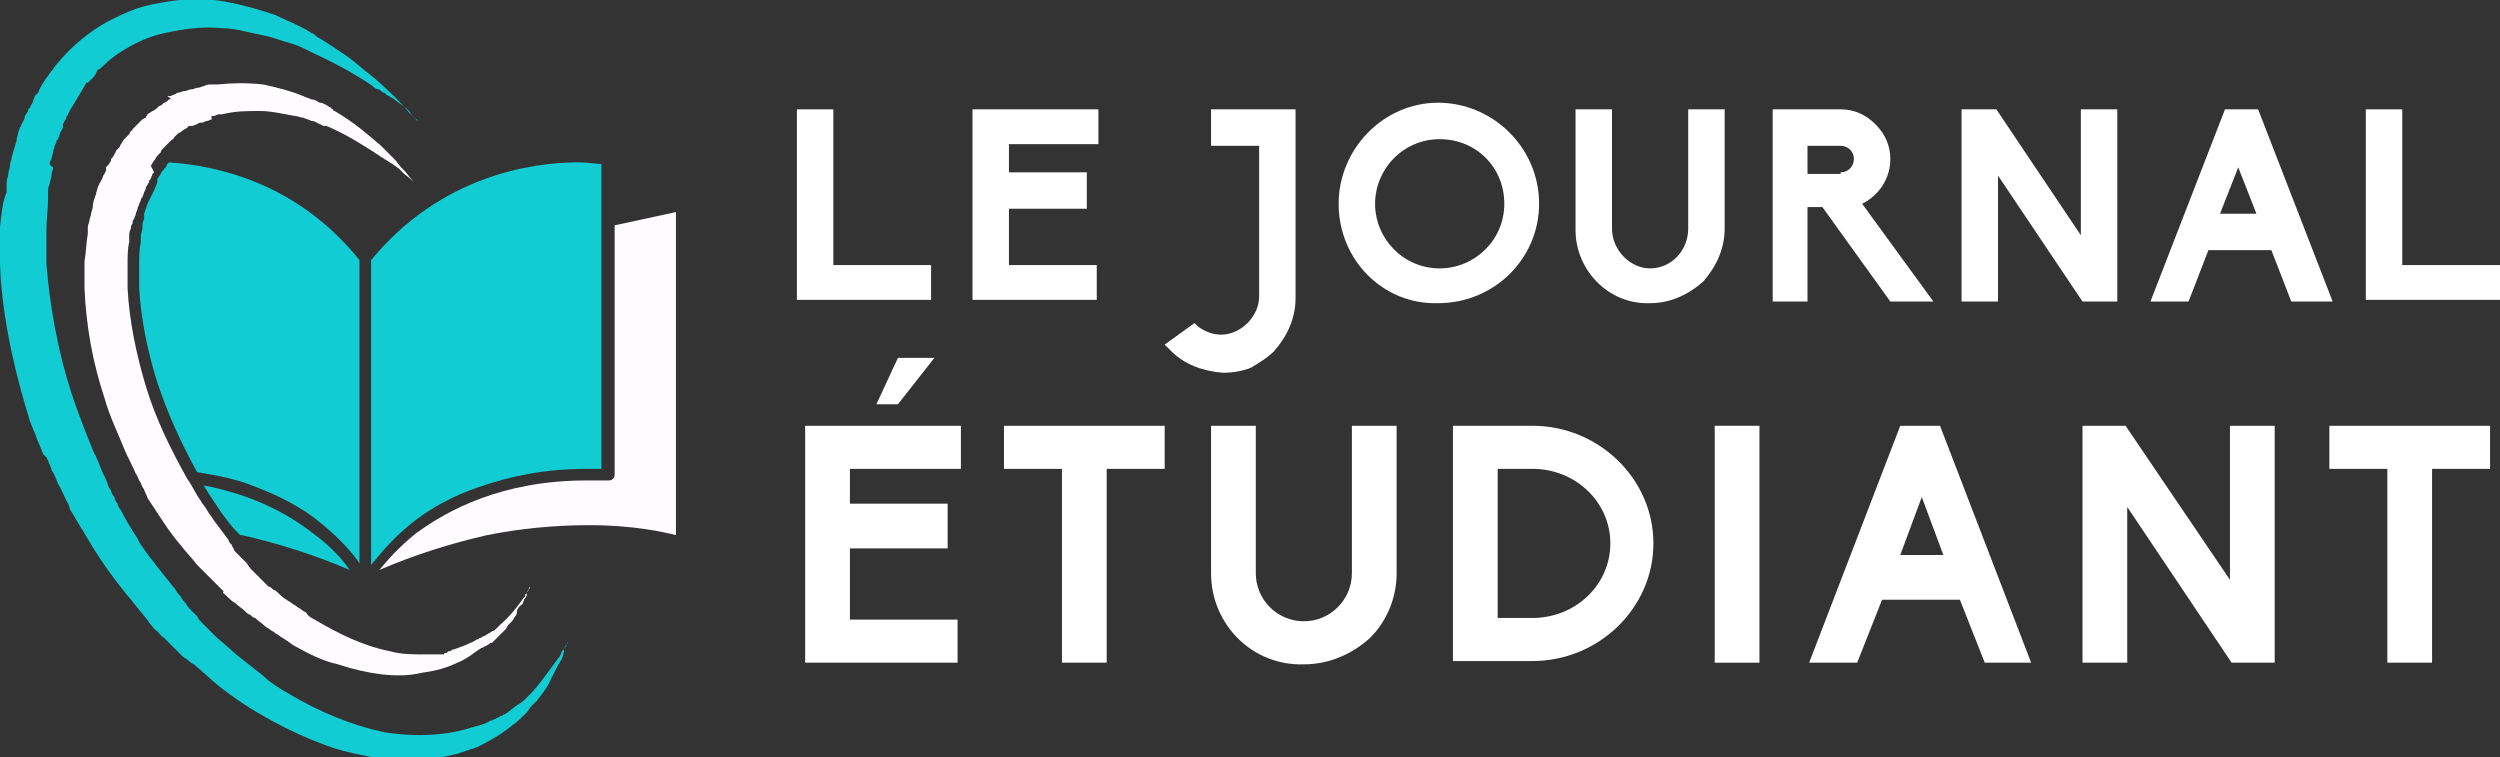 <?xml version="1.0" encoding="utf-8"?>
<!-- Generator: Adobe Illustrator 24.1.0, SVG Export Plug-In . SVG Version: 6.00 Build 0)  -->
<svg version="1.1" id="Layer_1" xmlns="http://www.w3.org/2000/svg" xmlns:xlink="http://www.w3.org/1999/xlink" x="0px" y="0px"
	 width="150.9px" height="45.7px" viewBox="0 0 150.9 45.7" style="enable-background:new 0 0 150.9 45.7;" xml:space="preserve">
<rect x="0" y="0" width="150.9" height="45.7" fill="#333333" stroke="none"/>
<style type="text/css">
	.st0{fill:#FFFFFF;}
	.st1{fill:#FFFCFF;}
	.st2{fill:#11CCD3;}
</style>
<g>
	<path class="st0" d="M48.1,18.2V6.6h2.2v9.4h5.9v2.1H48.1z"/>
	<path class="st0" d="M58.7,18.2V6.6h7.6v2.1h-5.4v1.7h4.7v2.2h-4.7V16h5.3v2.1H58.7z"/>
	<path class="st0" d="M70.7,21.2l-0.4-0.4l1.8-1.3l0.2,0.2c0.4,0.3,0.9,0.5,1.4,0.5c1.2,0,2.3-1.1,2.3-2.3V8.8h-2.9V6.6h5.1V18
		c0,1.2-0.5,2.3-1.3,3.2c-0.4,0.4-0.9,0.7-1.4,1c-0.5,0.2-1.1,0.3-1.7,0.3C72.6,22.4,71.5,22,70.7,21.2z"/>
	<path class="st0" d="M80.8,12.3c0-3.3,2.7-6.1,6-6.1c3.3,0,6.1,2.7,6.1,6.1c0,3.3-2.7,6-6.1,6C83.5,18.4,80.8,15.7,80.8,12.3z
		 M83,12.3c0,2.1,1.7,3.9,3.9,3.9c2.1,0,3.9-1.7,3.9-3.9c0-2.2-1.7-3.9-3.9-3.9C84.7,8.4,83,10.2,83,12.3z"/>
	<path class="st0" d="M95.1,13.9V6.6h2.2v7.2c0,1.3,1.1,2.4,2.3,2.4c1.3,0,2.3-1.1,2.3-2.4V6.6h2.2v7.2c0,1.2-0.5,2.3-1.3,3.2
		c-0.9,0.8-2,1.3-3.2,1.3C97.1,18.4,95.1,16.3,95.1,13.9z"/>
	<path class="st0" d="M114.1,18.2l-4.1-5.7h-0.9v5.7H107V6.6h4.1c0.8,0,1.5,0.3,2.1,0.9s0.9,1.3,0.9,2.1c0,1.2-0.7,2.2-1.7,2.7
		l4.3,5.9H114.1z M111.1,10.4c0.5,0,0.8-0.4,0.8-0.8c0-0.5-0.4-0.8-0.8-0.8h-2v1.7H111.1z"/>
	<path class="st0" d="M125.7,18.2l-5.1-7.6v7.6h-2.2V6.6h2.1l5.1,7.6V6.6h2.2v11.6H125.7z"/>
	<path class="st0" d="M138.3,18.2l-1.2-3.1h-3.8l-1.2,3.1h-2.3l4.5-11.6h2l4.5,11.6H138.3z M136.2,12.9l-1.1-2.8l-1.1,2.8H136.2z"/>
	<path class="st0" d="M142.8,18.2V6.6h2.2v9.4h5.9v2.1H142.8z"/>
	<path class="st0" d="M48.6,40V25.7H58v2.6h-6.7v2.1h5.9v2.7h-5.9v4.3h6.5V40H48.6z M56.4,21.6l-2.2,2.8h-1.3l1.3-2.8H56.4z"/>
	<path class="st0" d="M64.1,40V28.3h-3.5v-2.6h9.7v2.6h-3.5V40H64.1z"/>
	<path class="st0" d="M73.1,34.6v-8.9h2.7v8.9c0,1.6,1.3,2.9,2.9,2.9c1.6,0,2.9-1.3,2.9-2.9v-8.9h2.7v8.9c0,1.5-0.6,2.9-1.6,3.9
		c-1.1,1-2.5,1.6-4,1.6C75.6,40.2,73.1,37.7,73.1,34.6z"/>
	<path class="st0" d="M87.7,40V25.7h4.8c4,0,7.3,3.2,7.3,7.1c0,3.9-3.3,7.1-7.3,7.1H87.7z M92.5,37.3c2.6,0,4.7-2,4.7-4.5
		c0-2.5-2.1-4.5-4.7-4.5h-2.1v9H92.5z"/>
	<path class="st0" d="M103.5,40V25.7h2.7V40H103.5z"/>
	<path class="st0" d="M119.8,40l-1.5-3.8h-4.7l-1.5,3.8h-2.9l5.5-14.3h2.4l5.5,14.3H119.8z M117.3,33.5l-1.3-3.5l-1.3,3.5H117.3z"/>
	<path class="st0" d="M134.7,40l-6.3-9.4V40h-2.7V25.7h2.6l6.3,9.3v-9.3h2.7V40H134.7z"/>
	<path class="st0" d="M144.1,40V28.3h-3.5v-2.6h9.7v2.6h-3.5V40H144.1z"/>
</g>
<g>
	<g>
		<g>
			<path class="st1" d="M37.1,13.6v15c0,0.1,0,0.2-0.1,0.3C36.9,29,36.8,29,36.7,29c-0.4,0-0.8,0-1.3,0c-5.1,0-8.4,1.8-10.3,3.2
				c-1,0.8-1.7,1.6-2.2,2.2c2.1-0.9,4.3-1.6,6.5-2.1c2-0.4,4.1-0.6,6.1-0.6c0,0,0,0,0.1,0c2.6,0,4.4,0.4,5.2,0.6V12.8L37.1,13.6z"/>
		</g>
		<path class="st2" d="M22.4,15.7v18.4c0.5-0.6,1.2-1.5,2.3-2.4c1.2-1,2.7-1.8,4.2-2.3c2-0.7,4.1-1.1,6.5-1.1c0.3,0,0.6,0,0.9,0V9.9
			c-0.3,0-0.8-0.1-1.4-0.1C32.1,9.8,26.6,10.6,22.4,15.7z"/>
		<path class="st2" d="M34,39.2c-0.1,0.1-0.1,0.2-0.2,0.4c-0.4,0.5-0.9,1.3-1.7,2.2c-0.1,0.1-0.1,0.1-0.2,0.2
			c-0.1,0.1-0.1,0.1-0.2,0.2c-0.1,0.1-0.2,0.2-0.4,0.3c-0.3,0.2-0.5,0.4-0.8,0.6c-0.1,0-0.2,0.1-0.2,0.1c-0.1,0-0.2,0.1-0.2,0.1
			c-0.1,0-0.2,0.1-0.2,0.1c-0.1,0-0.2,0.1-0.3,0.1c-0.3,0.2-0.7,0.3-1.1,0.4c-1.5,0.5-3.4,0.6-5.3,0.3c-1.9-0.4-3.9-1.2-5.9-2.4
			c-0.5-0.3-1-0.6-1.4-1c-0.5-0.4-0.9-0.7-1.4-1.1c-0.5-0.4-0.9-0.8-1.4-1.2c-0.1-0.1-0.2-0.2-0.3-0.3c-0.1-0.1-0.2-0.2-0.3-0.3
			l-0.1-0.1l0,0c0,0,0,0,0,0l0,0l-0.2-0.2c-0.1-0.1-0.2-0.2-0.3-0.4l-0.2-0.2l-0.1-0.1l-0.1-0.1c-0.1-0.1-0.2-0.2-0.3-0.4
			c-0.1-0.1-0.2-0.2-0.3-0.4c-0.1-0.1-0.2-0.2-0.3-0.4c-0.4-0.5-0.8-1-1.2-1.5c-0.2-0.3-0.4-0.5-0.6-0.8c-0.2-0.3-0.4-0.5-0.5-0.8
			c-0.4-0.6-0.7-1.1-1-1.7c-0.1-0.1-0.2-0.3-0.2-0.4c-0.1-0.1-0.2-0.3-0.2-0.4c-0.1-0.1-0.2-0.3-0.2-0.4c-0.1-0.1-0.2-0.3-0.2-0.4
			c-0.1-0.3-0.3-0.6-0.4-0.9l-0.2-0.5l-0.1-0.2c0-0.1-0.1-0.2-0.1-0.2c-0.5-1.2-1-2.5-1.4-3.7c-0.8-2.5-1.3-5.2-1.5-7.8
			c0-0.3,0-0.6,0-1c0-0.3,0-0.6,0-1c0-0.6,0.1-1.3,0.1-1.9c0-0.1,0-0.2,0-0.2l0-0.2c0-0.2,0-0.3,0.1-0.5c0-0.2,0.1-0.3,0.1-0.5
			c0-0.2,0.1-0.3,0.1-0.5C3,10,3,9.9,3,9.8l0.1-0.2c0-0.1,0.1-0.3,0.1-0.4c0-0.1,0.1-0.3,0.1-0.4l0.1-0.2c0-0.1,0-0.1,0.1-0.2
			C3.6,8.2,3.6,8,3.7,7.9l0.1-0.2l0-0.1c0,0,0,0,0,0l0,0l0-0.1l0.1-0.2C4,7.2,4,7.1,4,7.1c0-0.1,0.1-0.1,0.1-0.2l0.1-0.2
			c0.3-0.5,0.6-1,0.9-1.5l0.1-0.2C5.3,5,5.3,5,5.4,4.9c0.1-0.1,0.2-0.2,0.3-0.3c0-0.1,0.1-0.1,0.1-0.2l0.1-0.2C6,4.2,6.1,4.1,6.2,4
			c0.4-0.4,0.8-0.7,1.3-1C8,2.7,8.4,2.5,8.9,2.3c0.5-0.2,1-0.3,1.5-0.4c1-0.2,2-0.3,3-0.2c0.5,0,1,0.1,1.4,0.2
			c0.5,0.1,0.9,0.2,1.4,0.3c0.4,0.1,0.9,0.3,1.3,0.4c0.4,0.1,0.8,0.3,1.2,0.5c1.5,0.7,2.8,1.4,3.8,2.1c0.1,0.1,0.2,0.2,0.4,0.2
			c0.1,0.1,0.2,0.2,0.3,0.2c0.1,0.1,0.2,0.2,0.3,0.2c0.1,0.1,0.2,0.1,0.3,0.2c0.4,0.3,0.7,0.5,0.9,0.7C24.8,6.9,24.9,7,25,7.1
			c0.1,0.1,0.2,0.1,0.2,0.2c0.1,0.1,0.2,0.2,0.2,0.2s-0.1-0.1-0.2-0.2c-0.1-0.1-0.1-0.1-0.2-0.2c-0.1-0.1-0.2-0.2-0.3-0.3
			c-0.4-0.5-1.1-1.2-2-2c-0.5-0.4-1-0.8-1.6-1.3c-0.6-0.4-1.3-0.9-2-1.3C19,2.1,18.9,2,18.8,2c-0.1-0.1-0.2-0.1-0.3-0.2
			c-0.2-0.1-0.4-0.2-0.6-0.3c-0.4-0.2-0.9-0.4-1.3-0.6c-0.9-0.3-1.9-0.6-3-0.8c-1.1-0.2-2.3-0.2-3.5,0C9.5,0.2,8.9,0.3,8.3,0.5
			C7.7,0.7,7.1,1,6.5,1.3C5.4,1.9,4.3,2.8,3.4,3.9C3.3,4,3.2,4.2,3.1,4.3C3,4.4,2.9,4.6,2.8,4.7C2.6,5,2.4,5.3,2.3,5.6L2.1,5.8
			C2.1,5.9,2,6,2,6.1c0,0.1-0.1,0.2-0.1,0.2L1.8,6.5L1.7,6.6l0,0c0,0,0,0,0,0l0,0.1L1.5,7C1.5,7.2,1.4,7.3,1.3,7.5
			c0,0.1-0.1,0.2-0.1,0.2L1.1,8C1.1,8.1,1,8.3,1,8.5c-0.1,0.3-0.2,0.7-0.3,1c0,0.2-0.1,0.3-0.1,0.5c0,0.2-0.1,0.3-0.1,0.5
			c0,0.2-0.1,0.3-0.1,0.5l0,0.3c0,0.1,0,0.2,0,0.3C0.1,12.3,0.1,13,0,13.7c0,0.4,0,0.7,0,1.1c0,0.4,0,0.7,0,1.1
			c0.1,2.9,0.7,5.7,1.5,8.5c0.1,0.3,0.2,0.7,0.3,1c0.1,0.3,0.3,0.7,0.4,1c0.1,0.3,0.3,0.7,0.4,1l0.1,0.1l0.1,0.1l0.1,0.2l0.2,0.5
			c0,0.1,0.1,0.2,0.1,0.2l0.1,0.2l0.2,0.5c0.2,0.3,0.3,0.6,0.5,1c0.1,0.2,0.2,0.3,0.2,0.5c0.1,0.2,0.2,0.3,0.3,0.5
			c0.1,0.2,0.2,0.3,0.3,0.5c0.1,0.2,0.2,0.3,0.3,0.5c0.7,1.2,1.5,2.4,2.4,3.5c0.4,0.5,0.9,1.1,1.3,1.6c0.1,0.1,0.2,0.3,0.3,0.4
			c0.1,0.1,0.2,0.3,0.4,0.4c0.1,0.1,0.2,0.3,0.4,0.4l0.1,0.1l0.1,0.1l0.2,0.2c0.1,0.1,0.2,0.2,0.3,0.3l0.2,0.2l0,0c0,0,0,0,0,0l0,0
			l0.1,0.1c0.1,0.1,0.2,0.2,0.4,0.3c0.1,0.1,0.2,0.2,0.4,0.3c0.5,0.4,1,0.9,1.5,1.3c1,0.8,2.1,1.5,3.2,2.1c1.1,0.6,2.2,1.1,3.3,1.5
			c1.1,0.4,2.2,0.6,3.3,0.8c1.1,0.1,2.2,0.1,3.2,0c0.5-0.1,1-0.2,1.4-0.3c0.1,0,0.2-0.1,0.3-0.1c0.1,0,0.2-0.1,0.3-0.1
			c0.1,0,0.2-0.1,0.3-0.1c0.1,0,0.2-0.1,0.3-0.1c0.8-0.4,1.5-0.8,2.1-1.3c0.3-0.2,0.6-0.5,0.8-0.7c0.1-0.1,0.2-0.2,0.3-0.4
			c0.1-0.1,0.1-0.1,0.2-0.2c0.1-0.1,0.1-0.1,0.2-0.2c0.4-0.5,0.7-0.9,0.9-1.4c0.2-0.4,0.4-0.8,0.6-1.1C34,39.5,34.1,39.3,34,39.2
			c0.1-0.1,0.2-0.2,0.2-0.3c0.1-0.2,0.1-0.2,0.1-0.2s0,0.1-0.1,0.2C34.1,39,34.1,39.1,34,39.2z"/>
		<path class="st2" d="M18.9,32.2c-1.4-1.1-3.5-2.3-6.6-2.9c0.1,0.2,0.2,0.3,0.3,0.5l0.4,0.6l0.4,0.6c0.3,0.4,0.6,0.8,0.9,1.1
			l0.2,0.2c0,0,0.1,0,0.1,0c2.2,0.5,4.4,1.2,6.5,2.1C20.7,33.8,20,33,18.9,32.2z"/>
		<path class="st2" d="M21.7,15.7C18,11.1,13.2,10,10.2,9.8l-0.1,0.1L10,10.1c0,0-0.1,0.1-0.1,0.1c0,0,0,0.1-0.1,0.1l-0.1,0.2
			c0,0,0,0,0,0l0,0l-0.2,0.3L9.5,11l-0.2,0.5l-0.1,0.2L9,12.1l0,0c0,0,0,0,0,0l-0.1,0.2l-0.1,0.3l-0.1,0.3c0,0,0,0.1,0,0.1
			c0,0.1,0,0.1,0,0.2l-0.1,0.3c0,0,0,0.1,0,0.1c0,0.1,0,0.1,0,0.2l0,0l-0.1,0.4l0,0.2c0,0,0,0,0,0.1c0,0,0,0.1,0,0.1
			c-0.1,0.5-0.1,0.9-0.1,1.4c0,0.1,0,0.1,0,0.2c0,0.2,0,0.3,0,0.5l0,0c0,0.1,0,0.1,0,0.2c0,0.2,0,0.4,0,0.5l0,0
			c0.1,1.8,0.5,3.8,1.1,5.7c0.6,1.8,1.4,3.6,2.4,5.4c1.2,0.2,2.3,0.4,3.3,0.8c1.6,0.6,3,1.3,4.2,2.3c1.1,0.9,1.9,1.8,2.3,2.4V15.7z"
			/>
		<g>
			<path class="st1" d="M13.6,35.9c0.2,0.2,0.4,0.4,0.6,0.5c0.2,0.2,0.4,0.3,0.6,0.5c0.1,0.1,0.2,0.2,0.3,0.2
				c0.1,0.1,0.2,0.2,0.3,0.2c0.2,0.2,0.4,0.3,0.6,0.5c0.1,0.1,0.2,0.1,0.3,0.2c0.1,0.1,0.2,0.1,0.3,0.2c0.1,0.1,0.2,0.1,0.3,0.2
				c0.1,0.1,0.2,0.1,0.3,0.2c0.2,0.1,0.4,0.3,0.6,0.4c0.9,0.5,1.7,0.9,2.6,1.1c0.9,0.3,1.8,0.5,2.6,0.6c0.9,0.1,1.7,0.1,2.5-0.1
				c0.8-0.1,1.5-0.3,2.1-0.6c0.3-0.1,0.6-0.3,0.9-0.5c0.1-0.1,0.3-0.2,0.4-0.3c0.1,0,0.1-0.1,0.2-0.1c0.1,0,0.1-0.1,0.2-0.1
				c0.1,0,0.1-0.1,0.2-0.1c0.1-0.1,0.1-0.1,0.2-0.1c0.1-0.1,0.2-0.2,0.3-0.3c0.1-0.1,0.2-0.2,0.3-0.3c0,0,0.1-0.1,0.1-0.1
				c0,0,0.1-0.1,0.1-0.1c0.1-0.1,0.1-0.2,0.2-0.3c0,0,0.1-0.1,0.1-0.1c0,0,0.1-0.1,0.1-0.1c0.1-0.1,0.1-0.2,0.2-0.3
				c0.1-0.1,0.1-0.2,0.1-0.3c0-0.1,0.1-0.2,0.1-0.2c0,0,0-0.1,0.1-0.1c0,0,0-0.1,0.1-0.1c0.1-0.1,0.1-0.3,0.2-0.4
				c0.1-0.1,0.1-0.2,0.1-0.3c0-0.1,0.1-0.2,0.1-0.2c0-0.1,0.1-0.2,0.1-0.2s0,0.1-0.1,0.2c0,0.1-0.1,0.1-0.1,0.2c0,0-0.1,0.1-0.1,0.1
				c0,0,0,0,0,0.1c0,0,0,0-0.1,0.1c-0.3,0.4-0.7,1-1.4,1.6c0,0-0.1,0.1-0.1,0.1c0,0-0.1,0.1-0.1,0.1c-0.1,0.1-0.2,0.2-0.3,0.2
				c-0.1,0.1-0.2,0.1-0.3,0.2c-0.1,0-0.1,0.1-0.2,0.1c-0.1,0-0.1,0.1-0.2,0.1c-0.1,0-0.1,0.1-0.2,0.1c-0.1,0-0.1,0.1-0.2,0.1
				c-0.1,0.1-0.3,0.1-0.4,0.2c-0.3,0.1-0.5,0.2-0.8,0.3c-0.1,0-0.1,0-0.2,0.1c-0.1,0-0.2,0-0.2,0.1c-0.1,0-0.2,0-0.2,0.1
				c-0.1,0-0.2,0-0.2,0c-0.1,0-0.2,0-0.2,0l-0.1,0l-0.1,0c0,0-0.1,0-0.1,0c-0.2,0-0.3,0-0.5,0c-0.7,0-1.4,0-2.1-0.2
				c-1.5-0.3-3-1-4.5-1.9c-0.2-0.1-0.4-0.2-0.5-0.4c-0.1-0.1-0.2-0.1-0.3-0.2c-0.1-0.1-0.2-0.1-0.3-0.2c-0.1-0.1-0.2-0.1-0.3-0.2
				c-0.1-0.1-0.2-0.1-0.3-0.2c-0.2-0.1-0.4-0.3-0.5-0.4c-0.1-0.1-0.2-0.2-0.3-0.2c-0.1-0.1-0.2-0.2-0.3-0.2
				c-0.2-0.2-0.3-0.3-0.5-0.5c-0.2-0.2-0.3-0.3-0.5-0.5l-0.1-0.1l0,0c0,0,0,0,0,0l0,0L14.9,34c-0.1-0.1-0.2-0.2-0.3-0.3l-0.1-0.1
				l-0.1-0.1l-0.1-0.1c-0.1-0.1-0.2-0.2-0.2-0.3C14.1,33.1,14,33,14,32.9c-0.1-0.1-0.2-0.2-0.2-0.3c-0.3-0.4-0.6-0.8-0.9-1.2
				c-0.1-0.2-0.3-0.4-0.4-0.6c-0.1-0.2-0.3-0.4-0.4-0.6c-0.3-0.4-0.5-0.9-0.8-1.3c-1-1.8-1.9-3.6-2.5-5.6c-0.6-2-1-4-1.1-5.9
				c0-0.2,0-0.5,0-0.7c0-0.2,0-0.5,0-0.7c0-0.5,0-1,0.1-1.4c0-0.1,0-0.1,0-0.2l0-0.2c0-0.1,0-0.2,0.1-0.4c0-0.1,0-0.2,0.1-0.3
				c0-0.1,0-0.2,0.1-0.3c0-0.1,0.1-0.2,0.1-0.3c0-0.1,0.1-0.2,0.1-0.3c0-0.1,0.1-0.2,0.1-0.3l0.1-0.2c0-0.1,0-0.1,0.1-0.2
				c0-0.1,0.1-0.2,0.1-0.3l0.1-0.2l0,0c0,0,0,0,0,0l0,0l0-0.1c0.1-0.1,0.1-0.2,0.2-0.3l0-0.1l0,0l0,0l0,0l0.1-0.1
				c0-0.1,0.1-0.2,0.1-0.3c0,0,0.1-0.1,0.1-0.1L9.1,10c0.1-0.1,0.1-0.2,0.2-0.3c0.1-0.1,0.1-0.2,0.2-0.3l0.1-0.1
				c0,0,0.1-0.1,0.1-0.1C9.7,9.1,9.8,9,9.9,8.9c0,0,0,0,0.1-0.1L10,8.8l0.1-0.1l0.1-0.1c0,0,0.1-0.1,0.1-0.1
				c0.1-0.1,0.2-0.1,0.2-0.2c0,0,0.1-0.1,0.1-0.1l0.1-0.1C10.8,8,10.9,8,11,7.9c0.1-0.1,0.2-0.1,0.3-0.2l0.1-0.1c0,0,0,0,0.1,0
				l0.1,0c0.1,0,0.2-0.1,0.3-0.1c0.1-0.1,0.2-0.1,0.3-0.1c0.1,0,0.2-0.1,0.3-0.1c0.1,0,0.2-0.1,0.3-0.1C12.7,7,12.8,7,12.9,7
				c0.1,0,0.2-0.1,0.3-0.1c0,0,0.1,0,0.1,0c0,0,0.1,0,0.1,0c0.8-0.2,1.5-0.2,2.3-0.2c0.7,0,1.5,0.2,2.1,0.3c0.2,0,0.3,0.1,0.5,0.1
				c0.2,0.1,0.3,0.1,0.5,0.2c0.2,0,0.3,0.1,0.5,0.2c0.1,0,0.2,0.1,0.2,0.1c0,0,0.1,0,0.1,0c0,0,0.1,0,0.1,0c1.2,0.5,2.1,1.1,2.9,1.6
				c0.1,0.1,0.2,0.1,0.3,0.2c0.1,0.1,0.2,0.1,0.3,0.2c0.2,0.1,0.3,0.2,0.5,0.3c0.1,0.1,0.3,0.2,0.4,0.3c0.1,0.1,0.2,0.2,0.3,0.3
				C24.8,10.8,25,11,25,11s-0.2-0.2-0.5-0.6c-0.2-0.2-0.4-0.4-0.6-0.7c-0.1-0.1-0.3-0.3-0.4-0.4c-0.1-0.1-0.2-0.2-0.2-0.2
				C23.2,9,23.1,8.9,23,8.8c-0.7-0.6-1.6-1.4-2.8-2.1c0,0-0.1,0-0.1-0.1c0,0-0.1,0-0.1-0.1c-0.1,0-0.2-0.1-0.2-0.1
				c-0.2-0.1-0.3-0.2-0.5-0.2c-0.2-0.1-0.3-0.2-0.5-0.2c-0.2-0.1-0.3-0.1-0.5-0.2c-0.7-0.3-1.5-0.5-2.4-0.7C15,5,14.1,5,13.1,5.1
				c-0.1,0-0.1,0-0.2,0c-0.1,0-0.1,0-0.2,0c-0.1,0-0.2,0-0.4,0.1c-0.1,0-0.2,0.1-0.4,0.1c-0.1,0-0.2,0.1-0.4,0.1
				c-0.1,0-0.2,0.1-0.4,0.1c-0.1,0-0.2,0.1-0.4,0.1c-0.1,0.1-0.2,0.1-0.4,0.2l-0.1,0c0,0-0.1,0-0.1,0C10.4,6,10.3,6,10.2,6
				C10.1,6.1,10,6.2,9.9,6.2C9.8,6.3,9.7,6.4,9.6,6.4L9.4,6.6c-0.1,0-0.1,0.1-0.2,0.1C9.1,6.8,9,6.8,8.9,6.9C8.9,7,8.8,7,8.8,7.1
				L8.6,7.2L8.5,7.3L8.4,7.4c0,0,0,0-0.1,0.1C8.2,7.6,8.1,7.7,8,7.8C8,7.8,8,7.9,7.9,7.9L7.8,8.1C7.7,8.2,7.6,8.3,7.5,8.4
				C7.4,8.5,7.4,8.6,7.3,8.7L7.2,8.9C7.1,9,7.1,9,7,9.1C7,9.2,6.9,9.3,6.8,9.5L6.7,9.6c0,0,0,0,0,0l0,0l0,0.1
				C6.6,9.9,6.5,10,6.4,10.1l0,0.1l0,0c0,0,0,0.1,0,0.1l0,0l-0.1,0.2c-0.1,0.1-0.1,0.3-0.2,0.4C6.1,11,6,11,6,11.1l-0.1,0.2
				c0,0.1-0.1,0.3-0.1,0.4c-0.1,0.3-0.2,0.5-0.2,0.8c0,0.1-0.1,0.3-0.1,0.4c0,0.1-0.1,0.3-0.1,0.4c0,0.1-0.1,0.3-0.1,0.4l0,0.2
				c0,0.1,0,0.1,0,0.2c-0.1,0.6-0.1,1.1-0.2,1.7c0,0.3,0,0.6,0,0.8c0,0.3,0,0.6,0,0.8c0.1,2.3,0.5,4.5,1.2,6.6
				c0.3,1.1,0.8,2.1,1.2,3.1c0.2,0.5,0.5,1,0.7,1.5c0.1,0.1,0.1,0.2,0.2,0.4c0.1,0.1,0.1,0.2,0.2,0.4c0.1,0.1,0.1,0.2,0.2,0.4
				C8.9,30,8.9,30.1,9,30.2c0.6,0.9,1.2,1.9,1.9,2.7c0.3,0.4,0.7,0.8,1,1.2c0.1,0.1,0.2,0.2,0.3,0.3c0.1,0.1,0.2,0.2,0.3,0.3
				c0.1,0.1,0.2,0.2,0.3,0.3l0.1,0.1l0.1,0.1l0.1,0.1c0.1,0.1,0.2,0.2,0.3,0.3l0.1,0.1l0,0C13.4,35.8,13.5,35.8,13.6,35.9L13.6,35.9
				L13.6,35.9z"/>
		</g>
	</g>
</g>
</svg>
